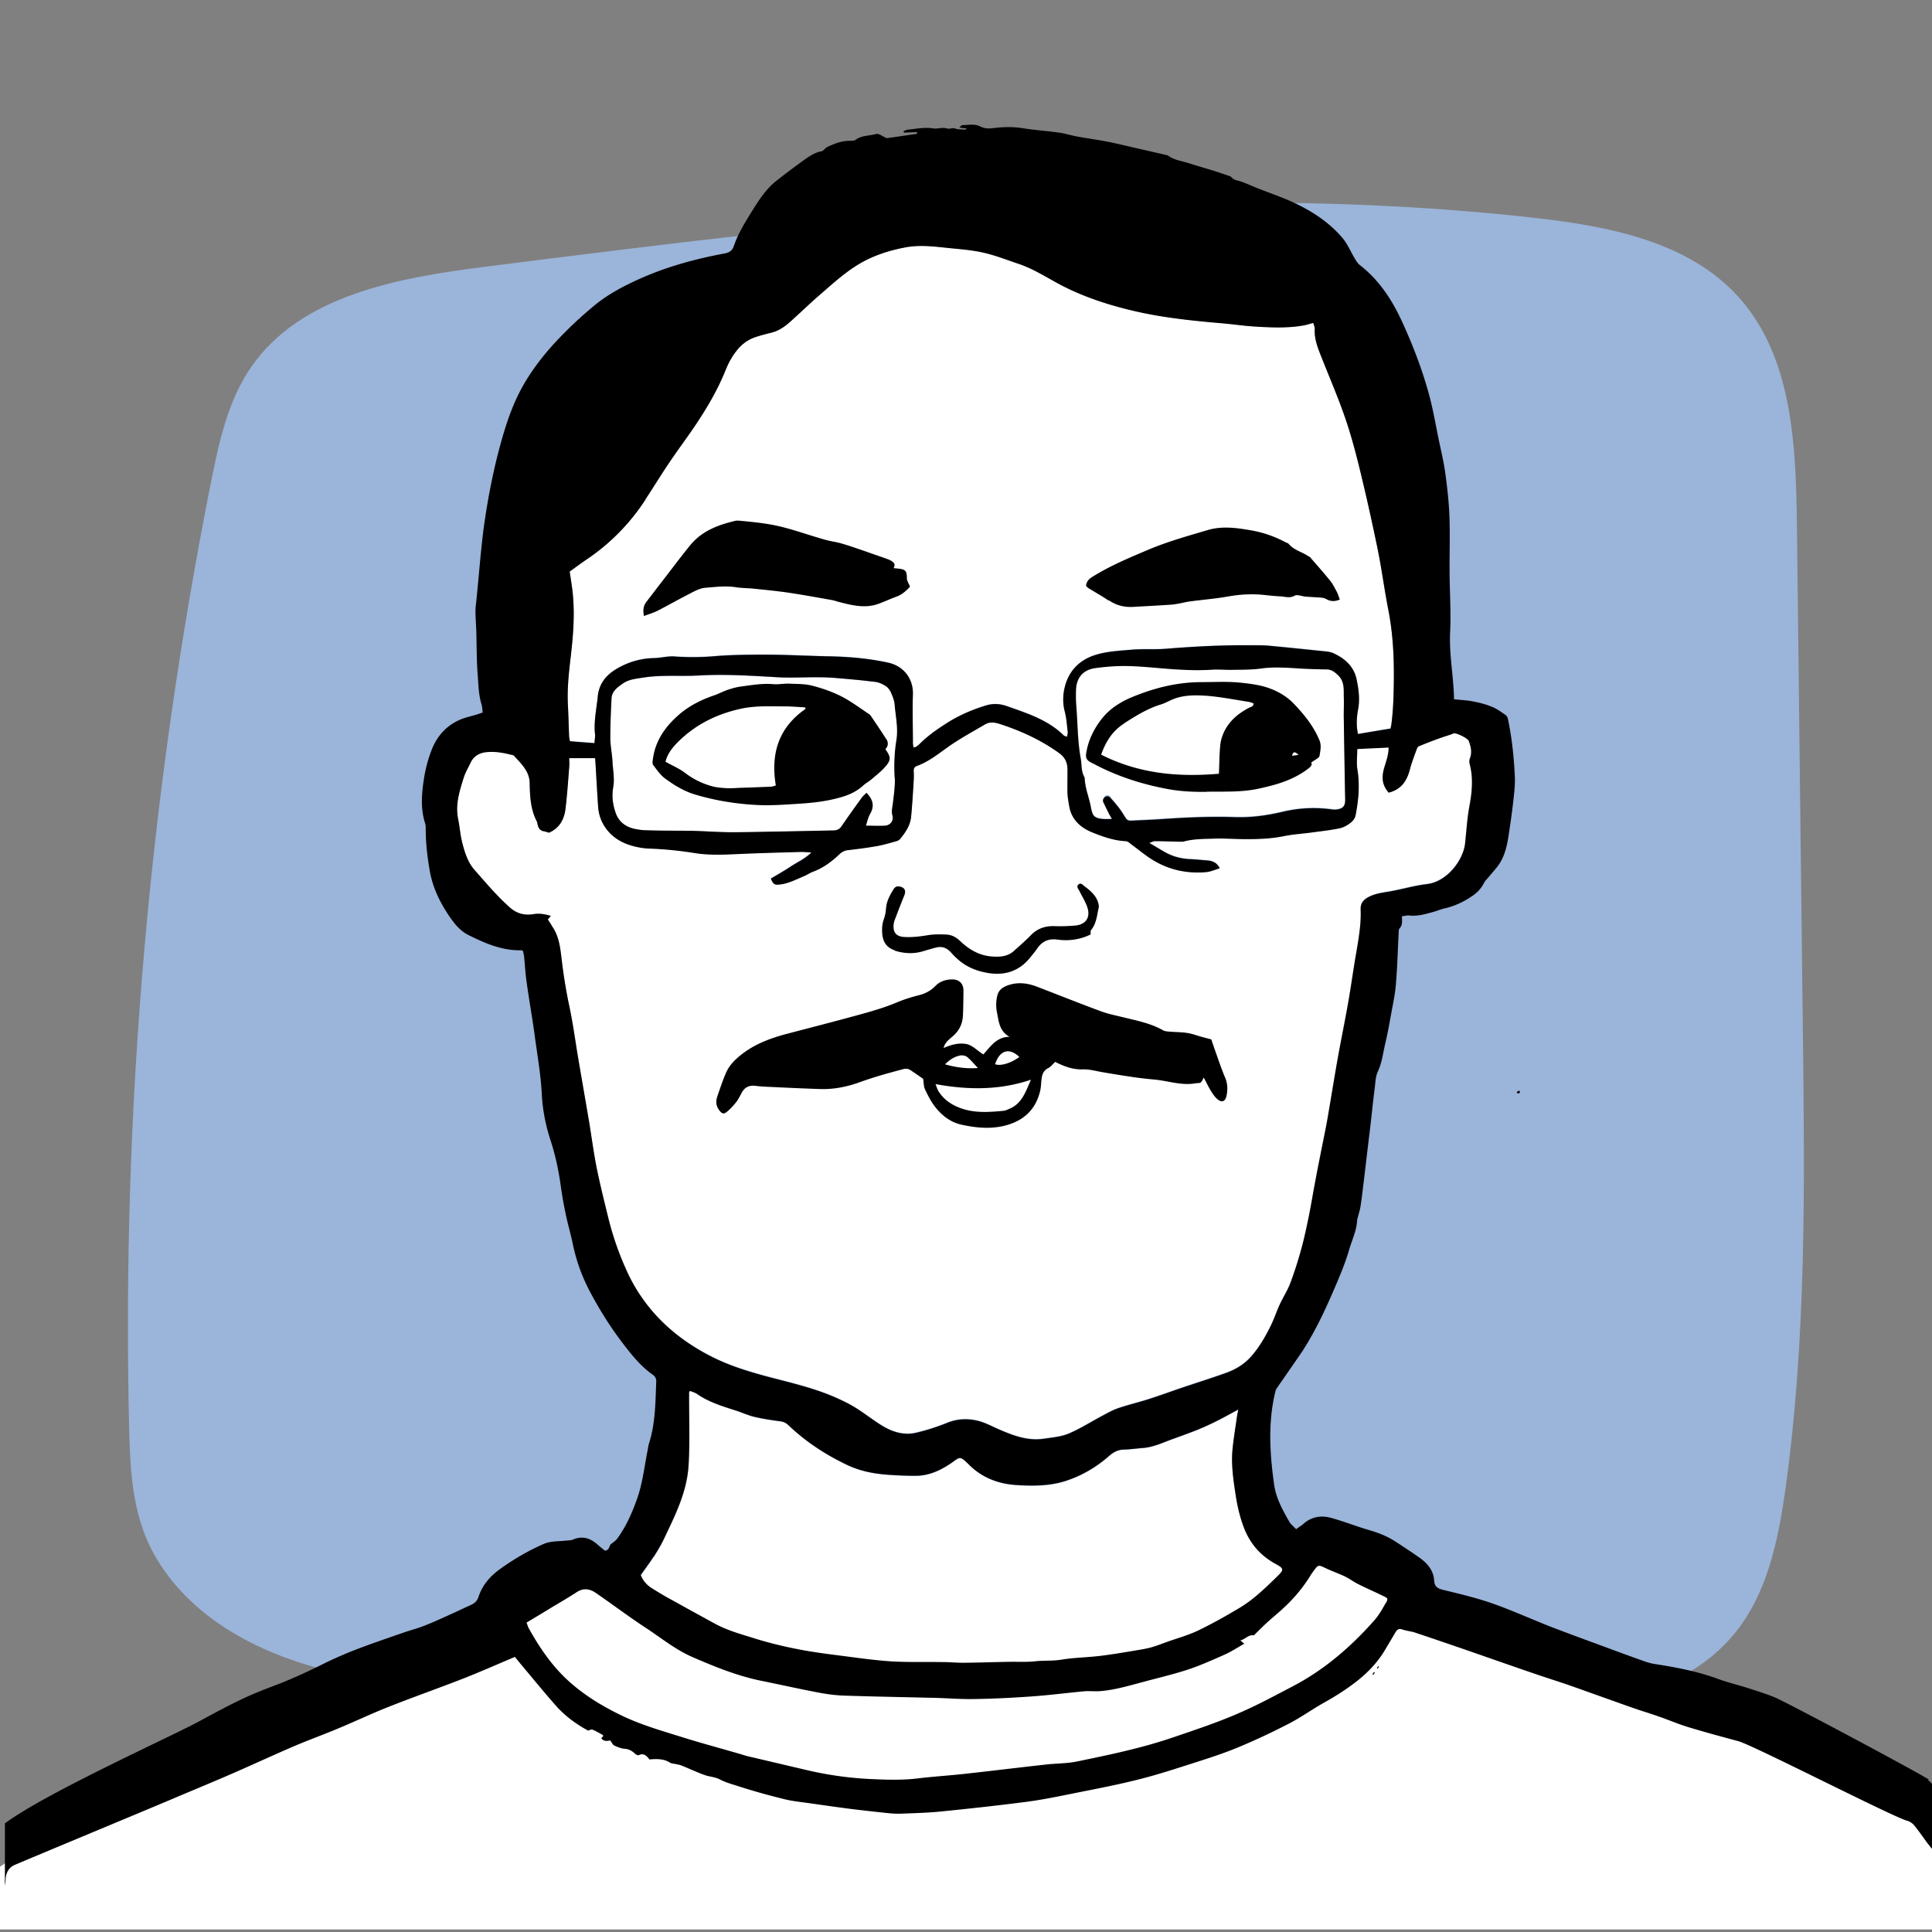 <svg xmlns="http://www.w3.org/2000/svg" viewBox="0 0 141.73 141.73"><rect x="0" y="0" width="141.73" height="141.73" fill="#808080" stroke="none"/><defs><style>.cls-1{fill:#fff}</style></defs><path id="Background" fill="#9bb4d9" d="M91.03 126.87c-26.3-.36-30.4.03-58.93-2.99-5.78-.61-11.78-1.64-16.47-5.07-2.16-1.58-3.99-3.68-4.98-6.17-1-2.52-1.12-5.3-1.18-8.01-.54-23.24 1.48-46.53 6.02-69.32.58-2.9 1.23-5.88 2.89-8.32 3.64-5.34 10.84-6.62 17.26-7.43 25.53-3.23 51.35-6.46 76.92-3.58 5.45.61 11.32 1.74 14.99 5.82 3.92 4.36 4.2 10.78 4.27 16.64.15 12.5.29 25.01.44 37.51.13 11.08.25 22.22-1.27 33.2-.54 3.87-1.36 7.9-3.9 10.87-3.16 3.7-8.28 5.02-13.1 5.61-4.63.57-13.76 1.25-20.76 1.19l-2.21.05z"/><g id="White"><path d="M81.49 58.51c.21.24.42.48.61.73.17.23.32.47.47.71.1.16.22.23.41.22.72-.04 1.44-.06 2.16-.11 1.82-.12 3.64-.21 5.47-.15 1.18.04 2.34-.11 3.48-.39 1.17-.28 2.34-.34 3.53-.19.1.01.2.04.3.03.56-.02.77-.22.77-.7-.03-1.95-.07-3.91-.1-5.87 0-.55.03-1.1 0-1.65-.02-.57.08-1.16-.42-1.64-.26-.25-.49-.43-.85-.43-.67 0-1.33-.02-2-.07-.95-.06-1.89-.12-2.85.01-.69.1-1.4.08-2.1.09-.49 0-.97-.04-1.45-.01-1.07.07-2.14.02-3.2-.06-1.02-.08-2.03-.19-3.05-.21-.78-.01-1.57.05-2.35.16-.89.13-1.36.73-1.38 1.64 0 .37-.01.74.02 1.1.11 1.3.09 2.61.33 3.9.08.44.03.9.25 1.32.06.11.03.26.06.39.03.2.06.39.11.58.11.44.24.86.33 1.3.12.64.25.78.91.84.18.02.36 0 .63 0-.11-.2-.18-.33-.25-.46-.13-.25-.26-.5-.37-.77-.07-.17-.03-.33.13-.44.16-.1.3-.03.4.09zM65.64 51.7c-.03-.31-.16-.62-.28-.91-.08-.17-.21-.36-.37-.45-.24-.15-.51-.28-.78-.31-.98-.12-1.96-.21-2.94-.29-.48-.04-.97-.05-1.45-.05-.92 0-1.84.06-2.76 0-1.92-.11-3.84-.24-5.77-.13-1.35.08-2.71-.06-4.06.15-.53.08-1.08.12-1.53.44-.38.27-.79.56-.83 1.08-.05.97-.1 1.94-.09 2.91 0 .58.13 1.16.16 1.74.03.63.17 1.26.05 1.9-.11.63-.03 1.26.19 1.88.21.59.64.94 1.21 1.11.36.1.76.14 1.14.15 1.09.03 2.17.01 3.26.04.95.02 1.91.1 2.86.1 1.34 0 2.68-.04 4.02-.06 1.16-.02 2.31-.05 3.46-.07.25 0 .44-.08.6-.29.49-.7.98-1.39 1.48-2.09.1-.14.23-.25.36-.38.5.5.6.98.26 1.56-.15.25-.2.55-.3.85.51 0 .96.02 1.4 0 .38-.02.65-.35.55-.73-.09-.35 0-.66.04-.99.06-.6.16-1.2.13-1.8-.05-.93-.02-1.84.13-2.75.14-.88-.06-1.73-.13-2.6z" class="cls-1"/><path d="M33.93 61.9c.18.69.4 1.38.9 1.94.83.93 1.63 1.9 2.57 2.73.52.46 1.1.61 1.75.49.42-.07.82 0 1.26.13-.09.11-.16.19-.22.26.16.25.29.46.42.67.4.66.5 1.42.58 2.16.14 1.2.32 2.38.58 3.56.27 1.24.43 2.51.64 3.76.26 1.53.53 3.07.79 4.6.19 1.14.33 2.28.56 3.42.25 1.25.56 2.48.86 3.71.33 1.37.8 2.69 1.39 3.97 1.3 2.8 3.43 4.79 6.15 6.18 1.63.83 3.4 1.3 5.17 1.75 1.47.38 2.94.78 4.32 1.43.44.21.87.43 1.27.69.61.39 1.17.83 1.78 1.21.76.47 1.6.73 2.49.52.78-.18 1.55-.43 2.29-.73.77-.31 1.54-.33 2.31-.13.46.12.9.35 1.34.55 1.09.48 2.2.93 3.43.75.61-.09 1.25-.14 1.81-.37.86-.36 1.65-.87 2.48-1.31.38-.2.76-.43 1.17-.56.76-.26 1.54-.44 2.31-.69.84-.27 1.67-.57 2.51-.86 1.01-.34 2.03-.66 3.04-1.02.77-.27 1.44-.68 1.98-1.32.59-.7 1.03-1.48 1.42-2.3.22-.47.39-.96.6-1.43.24-.53.56-1.02.77-1.56.31-.83.58-1.67.81-2.52.22-.8.39-1.62.56-2.44.18-.87.32-1.74.48-2.61.14-.77.3-1.54.45-2.31.15-.75.31-1.5.44-2.26.26-1.45.48-2.9.74-4.35.23-1.3.5-2.59.73-3.89.19-1.05.34-2.11.51-3.17.12-.72.26-1.45.35-2.18.07-.55.11-1.1.09-1.65-.02-.43.14-.69.49-.89.49-.29 1.03-.35 1.58-.45.94-.16 1.86-.44 2.8-.55 1.49-.18 2.66-1.77 2.79-2.98.1-.91.15-1.84.32-2.74.19-1.03.29-2.05.02-3.08a.733.733 0 01.02-.44c.17-.44.06-.85-.09-1.26-.08-.21-.91-.61-1.11-.56-.05 0-.09.05-.14.06-.34.12-.69.23-1.03.35-.47.17-.93.35-1.39.54-.06.03-.11.12-.14.19-.18.5-.38 1-.51 1.51-.22.85-.66 1.48-1.56 1.7-.46-.54-.54-1.06-.32-1.83.14-.47.32-.94.32-1.48-.78.04-1.52.07-2.3.11 0 .49-.07 1.01.01 1.51.19 1.14.08 2.26-.14 3.38-.04.19-.19.4-.36.52-.23.18-.51.34-.79.4-.65.14-1.32.21-1.98.3-.71.1-1.43.14-2.13.28-.92.19-1.85.22-2.78.22-.77 0-1.53-.06-2.3-.04-.76.02-1.54 0-2.28.22-.05.01-.1.01-.15.01-.65-.01-1.3-.03-1.95-.04-.1 0-.2.06-.41.13l1.12.66c.58.33 1.2.5 1.86.53.4.02.8.07 1.2.09.41.03.77.14.99.58-.34.1-.67.25-1 .28-1.37.12-2.67-.15-3.86-.86-.57-.34-1.08-.78-1.62-1.17-.13-.1-.28-.23-.42-.24-.85-.05-1.64-.33-2.42-.63-.87-.34-1.55-.93-1.72-1.93-.06-.33-.12-.66-.13-1-.02-.58 0-1.17 0-1.75 0-.48-.21-.85-.61-1.15-1.29-.93-2.71-1.59-4.21-2.09-.39-.13-.81-.26-1.22-.02-.82.49-1.66.94-2.45 1.47-.83.56-1.58 1.23-2.55 1.58-.18.06-.25.19-.24.39.01.28 0 .57-.01.85-.06.83-.1 1.66-.18 2.49-.06.64-.41 1.16-.81 1.63-.07.08-.19.14-.3.17-.48.13-.96.27-1.45.36-.69.12-1.39.2-2.09.29-.25.03-.44.13-.61.3-.56.54-1.17 1-1.91 1.27-.25.09-.47.25-.72.35-.57.24-1.12.53-1.75.6-.39.04-.47-.01-.65-.43.49-.3 1-.58 1.48-.9.47-.31 1-.54 1.5-1.02-.32-.01-.54-.04-.75-.04-1.44.04-2.88.07-4.32.14-1.17.05-2.34.13-3.51-.06-1.12-.18-2.25-.3-3.39-.33-.4-.01-.8-.09-1.18-.2-.72-.2-1.37-.57-1.84-1.16-.39-.49-.61-1.07-.66-1.71-.07-1.05-.13-2.1-.19-3.16 0-.14-.02-.29-.03-.4h-1.9c0 .25.01.45 0 .64-.08 1.02-.15 2.04-.27 3.05-.09.78-.43 1.44-1.22 1.78-.1-.03-.22-.08-.35-.1-.27-.04-.4-.21-.47-.46-.03-.1-.04-.2-.08-.29-.45-.88-.5-1.82-.51-2.78-.01-.87-.62-1.44-1.16-2.02-.02-.02-.06-.03-.09-.04-.63-.17-1.27-.3-1.94-.22-.51.06-.92.29-1.15.78-.17.36-.39.71-.5 1.09-.31.99-.63 1.98-.41 3.04.13.6.17 1.22.32 1.81z" class="cls-1"/><path d="M41.66 51.66c.04.79.06 1.57.09 2.36 0 .11.04.22.06.34.6.05 1.18.09 1.8.14.02-.24.06-.45.04-.66-.1-.93.11-1.83.2-2.75.09-.95.62-1.6 1.42-2.06.84-.49 1.74-.75 2.72-.77.48 0 .97-.15 1.45-.12 1 .06 1.99.06 2.99-.02 1.31-.11 2.64-.11 3.95-.11 1.47 0 2.94.1 4.41.12 1.48.03 2.93.15 4.38.47 1.09.24 1.83 1.14 1.8 2.31-.04 1.19 0 2.38 0 3.56 0 .11.02.22.04.34.08-.01.14 0 .17-.03.09-.05.17-.11.24-.18.61-.61 1.3-1.1 2.02-1.56.91-.58 1.89-1 2.91-1.31.52-.15 1.03-.11 1.53.06 1.48.52 2.99 1 4.16 2.15.05.05.14.05.24.09.02-.14.06-.24.05-.33-.06-.5-.09-1-.21-1.48-.17-.67-.15-1.33.03-1.98.33-1.15 1.14-1.88 2.21-2.21.87-.27 1.81-.31 2.72-.39.8-.07 1.61 0 2.41-.06 2.09-.17 4.17-.28 6.26-.26.44 0 .87-.01 1.3.03 1.27.11 2.53.24 3.8.38.33.04.69.04.98.18.83.39 1.5.99 1.69 1.92.15.72.25 1.45.11 2.19-.11.59-.15 1.19-.01 1.81.81-.13 1.59-.27 2.39-.4.02-.12.05-.22.06-.31.14-1.08.17-2.16.18-3.24.02-1.73-.07-3.44-.4-5.14-.29-1.48-.49-2.97-.78-4.44-.38-1.85-.78-3.7-1.23-5.53-.34-1.38-.7-2.76-1.15-4.1-.52-1.52-1.16-2.99-1.75-4.49-.26-.67-.53-1.34-.49-2.08 0-.12-.06-.25-.11-.43-.28.07-.53.16-.79.2-1.15.19-2.3.14-3.45.07-.85-.05-1.7-.18-2.55-.25-2.2-.19-4.4-.42-6.55-.94-1.96-.48-3.86-1.11-5.62-2.1-.86-.48-1.7-1-2.65-1.31-.84-.28-1.67-.61-2.53-.81-.81-.19-1.65-.26-2.48-.34-1.1-.11-2.19-.27-3.3-.06-1.33.25-2.6.68-3.72 1.42-.86.57-1.64 1.27-2.42 1.94-.8.69-1.55 1.43-2.34 2.12-.39.34-.81.64-1.33.77-.36.09-.71.18-1.06.29-.57.17-1.05.48-1.44.95-.38.46-.66.97-.88 1.51-.61 1.5-1.42 2.87-2.32 4.2-.58.86-1.2 1.68-1.78 2.54-.61.9-1.17 1.83-1.77 2.73a15.427 15.427 0 01-4.29 4.38c-.43.29-.84.6-1.28.91.05.34.11.67.15 1 .26 1.72.13 3.44-.06 5.15-.14 1.2-.28 2.39-.22 3.6zm72.6 69.76c-3.17-.62-6.51-1.07-9.17-2.9-1.36-.94-2.48-2.21-3.88-3.08-.95-.6-2.03-.96-3.14-1.13l-2.4-2.55-3.03 2.31c-.63-.55-1.1-1.23-1.41-2.07-.29-.79-.47-1.59-.59-2.42-.17-1.1-.32-2.19-.21-3.29.08-.78.21-1.55.32-2.33.02-.14.05-.27.1-.54-.61.33-1.1.61-1.6.85-.46.23-.94.44-1.41.64-.57.23-1.16.44-1.74.65-.74.26-1.45.62-2.25.68-.48.03-.96.1-1.45.12-.43.01-.76.22-1.06.49-.94.82-2 1.44-3.2 1.82-1.15.36-2.34.37-3.53.29-1.33-.08-2.51-.51-3.48-1.46-.77-.76-.66-.6-1.45-.08-.77.51-1.59.86-2.52.86-.59 0-1.17-.03-1.76-.06-1.11-.07-2.2-.25-3.21-.72-1.59-.75-3.06-1.71-4.34-2.93a1 1 0 00-.56-.28c-.64-.09-1.29-.18-1.92-.33-.48-.11-.94-.33-1.42-.48-.97-.31-1.95-.61-2.8-1.2-.16-.11-.35-.16-.53-.23-.03.06-.06.09-.06.11-.02 1.78.07 3.57-.04 5.36-.06 1-.32 1.94-.67 2.86-.34.89-.76 1.74-1.17 2.6-.21.43-.46.85-.72 1.25-.29.45-.61.87-.93 1.33.02.04.04.07.06.1-1.44-.38-2.9-.57-4.4-.37-3.75.51-6.67 3.36-9.85 5.41-3.84 2.48-8.25 3.88-12.49 5.57-6.27 2.51-12.23 5.72-18.01 9.2-.84.51-1.68 1.03-2.5 1.57v4.5h141.92v-8.02c-8.13-5.98-17.58-10.15-27.49-12.09z" class="cls-1"/></g><g id="Black"><path d="M141.52 130.56c-.74-.5-10.5-5.71-11.32-6.04-.65-.27-1.32-.47-1.99-.69-.72-.23-1.45-.4-2.16-.66-1.47-.54-2.99-.84-4.53-1.08a4.2 4.2 0 01-.78-.18c-1.07-.38-2.14-.77-3.21-1.17-1.26-.46-2.51-.92-3.76-1.4-1.43-.56-2.83-1.2-4.28-1.71-1.2-.42-2.44-.71-3.67-1.01-.39-.1-.58-.26-.61-.65-.04-.77-.5-1.29-1.09-1.71-.57-.4-1.16-.79-1.75-1.17-.59-.39-1.24-.64-1.92-.84-.93-.27-1.83-.63-2.77-.89-.72-.21-1.43-.11-2.03.4-.17.15-.37.27-.57.42-.19-.21-.39-.36-.5-.55-.49-.86-.97-1.72-1.11-2.72-.05-.36-.1-.73-.14-1.1-.21-1.91-.23-3.81.22-5.69.02-.08.04-.17.08-.23l1.62-2.34c.13-.19.27-.39.39-.58.99-1.56 1.74-3.23 2.46-4.93.33-.78.65-1.58.88-2.39.21-.71.55-1.39.58-2.16 0-.05.03-.1.04-.15.07-.29.17-.57.21-.87.08-.48.13-.96.19-1.44.17-1.39.33-2.79.5-4.18.12-1.01.22-2.03.35-3.04.05-.4.06-.83.22-1.18.31-.67.39-1.38.55-2.07.17-.71.3-1.44.43-2.16.13-.72.29-1.44.35-2.17.11-1.29.14-2.58.21-3.88 0-.08.01-.19.06-.24.23-.25.19-.55.17-.89.19-.02.38-.08.55-.06.6.07 1.16-.1 1.72-.25.29-.08.57-.2.86-.27.76-.17 1.45-.5 2.09-.95.33-.23.6-.52.79-.89.11-.22.31-.39.46-.58.21-.26.44-.5.63-.77.53-.77.66-1.66.79-2.56.11-.72.21-1.45.29-2.18.06-.55.13-1.1.11-1.65-.06-1.45-.21-2.89-.51-4.32a.503.503 0 00-.17-.29c-.33-.22-.66-.47-1.03-.61-.43-.18-.89-.29-1.34-.38-.45-.09-.92-.11-1.41-.16-.01-.26-.02-.54-.04-.82-.09-1.38-.32-2.73-.25-4.13.07-1.43-.03-2.87-.04-4.31-.01-1.39.04-2.77-.01-4.16-.04-1.05-.16-2.1-.3-3.14-.12-.88-.33-1.74-.51-2.61-.21-1.03-.39-2.07-.66-3.09-.5-1.86-1.19-3.66-1.99-5.41-.74-1.62-1.69-3.08-3.12-4.19-.15-.12-.26-.3-.36-.47-.31-.51-.54-1.09-.93-1.54-1.03-1.2-2.35-2.03-3.78-2.67-.81-.36-1.65-.64-2.47-.97-.4-.16-.79-.34-1.19-.48-.23-.08-.49-.08-.67-.3-.06-.07-.17-.1-.26-.13-.38-.13-.76-.26-1.14-.38-.56-.17-1.12-.33-1.68-.51-.54-.18-1.12-.23-1.59-.58-.01 0-.03-.01-.05-.02-.72-.17-1.44-.33-2.17-.5-.72-.16-1.43-.34-2.14-.48-.75-.15-1.51-.25-2.27-.39-.46-.08-.91-.23-1.37-.29-.89-.13-1.79-.18-2.68-.33-.72-.11-1.43-.09-2.15 0-.31.04-.62.04-.93-.12-.42-.22-.89-.1-1.33-.1-.05 0-.11.09-.22.18.23.03.39.05.54.06-.05.07-.09.1-.14.09-.23-.02-.48 0-.69-.08-.22-.08-.4.06-.63-.01-.3-.1-.67.05-.99 0-.62-.1-1.23.03-1.84.09-.11 0-.22.07-.33.11 0 .04.01.08.02.11.32-.01.64-.03.96-.04v.13c-.72.1-1.44.21-2.17.31a.32.32 0 01-.14-.03c-.53-.29-.54-.31-.77-.25-.48.12-1 .09-1.43.41-.11.08-.29.07-.44.07-.59 0-1.11.21-1.63.45-.16.08-.27.29-.43.32-.53.1-.95.4-1.36.7-.68.49-1.35.99-2 1.51-.74.6-1.24 1.39-1.74 2.19-.5.81-1.01 1.62-1.32 2.53-.12.36-.33.49-.67.56-2.09.39-4.14.94-6.1 1.8-1.26.56-2.48 1.19-3.54 2.08-.73.61-1.44 1.25-2.11 1.93-1.09 1.09-2.08 2.27-2.88 3.6-.9 1.49-1.43 3.12-1.88 4.79-.48 1.78-.83 3.58-1.1 5.4-.1.65-.17 1.29-.24 1.94-.13 1.29-.24 2.59-.37 3.89-.03.27-.07.53-.07.8 0 .48.04.96.06 1.44.03 1.07.02 2.14.1 3.2.06.74.06 1.5.29 2.23.05.17.05.36.08.58-.17.06-.33.11-.48.16-.43.13-.88.22-1.28.41-.97.45-1.62 1.21-2 2.21-.26.68-.44 1.37-.55 2.08-.17 1.1-.26 2.2.09 3.28.04.12.04.27.04.4 0 1.04.12 2.06.3 3.09.21 1.19.71 2.23 1.36 3.21.39.59.84 1.17 1.47 1.48 1.22.61 2.48 1.16 3.9 1.12.03 0 .06.03.11.06.02.12.06.27.08.42.06.61.09 1.23.18 1.84.19 1.38.44 2.74.62 4.12.19 1.39.43 2.77.5 4.18.06 1.12.28 2.22.63 3.3.37 1.13.61 2.28.77 3.46.1.71.23 1.42.38 2.12.15.69.35 1.36.49 2.05.25 1.21.66 2.35 1.23 3.44.68 1.29 1.44 2.52 2.32 3.69.69.91 1.39 1.81 2.33 2.47.18.13.25.29.24.51-.06 1.52-.06 3.05-.53 4.52-.05.14-.06.29-.09.44-.25 1.25-.38 2.52-.82 3.72-.36 1-.79 1.96-1.42 2.82-.12.17-.33.29-.49.43-.11.14-.08.4-.4.46a9.13 9.13 0 01-.53-.43c-.53-.48-1.11-.69-1.82-.39-.19.08-.43.06-.64.09-.51.05-1.03.02-1.53.24-1.14.5-2.2 1.12-3.21 1.85-.73.53-1.28 1.18-1.56 2.03-.11.33-.31.48-.6.61-.5.22-1 .47-1.5.69-.62.28-1.25.57-1.89.82-.54.21-1.11.35-1.66.55-1.13.39-2.27.78-3.39 1.21-.84.33-1.67.69-2.48 1.1-1.05.52-2.11 1.01-3.2 1.43-.87.33-1.75.67-2.6 1.07-1.06.5-2.09 1.06-3.12 1.62-2.05 1.12-11.25 5.25-14.3 7.51v4.57c.02-.11.04-.23.05-.35 0-.51.17-.96.69-1.18.92-.4 10.69-4.46 11.61-4.86 1.46-.62 2.93-1.22 4.39-1.86 1.52-.66 3.02-1.36 4.54-2.01 1.06-.45 2.15-.84 3.21-1.29 1.23-.51 2.44-1.09 3.69-1.58 1.82-.72 3.67-1.37 5.49-2.08 1.24-.49 2.46-1.03 3.74-1.57.08.1.2.24.31.38.9 1.07 1.79 2.17 2.72 3.22.67.75 1.48 1.34 2.35 1.81.11-.05.24-.11.33-.07.24.1.47.24.71.37.03.01.05.05.07.08l-.15.18c.2.27.48.18.66.16.12.16.18.32.29.37.24.11.5.22.76.24.3.02.53.14.74.34.07.07.23.16.29.13.39-.18.59.05.79.31.52-.04 1.04-.06 1.5.23.12.08.29.08.43.11s.29.05.43.11c.55.22 1.1.48 1.65.68.37.14.8.15 1.14.33.44.23.92.36 1.39.51 1.11.36 2.24.67 3.38.95.61.15 1.25.21 1.88.3.91.13 1.82.26 2.73.38.93.12 1.86.22 2.79.32.36.04.73.07 1.1.06.99-.04 1.98-.06 2.96-.16 2.1-.21 4.19-.44 6.28-.71 1.21-.16 2.41-.41 3.6-.65 1.56-.31 3.12-.61 4.66-1 1.39-.35 2.76-.8 4.13-1.24 1.07-.34 2.14-.69 3.17-1.12 1.25-.52 2.48-1.1 3.68-1.72.89-.46 1.71-1.05 2.58-1.54.85-.47 1.66-.99 2.43-1.59.85-.67 1.57-1.44 2.11-2.38.24-.4.48-.81.72-1.21.12-.2.25-.28.5-.19.32.11.66.13.97.24 1.11.37 2.22.75 3.33 1.13 1.82.63 3.63 1.27 5.45 1.89.84.29 1.69.55 2.52.84 1.53.54 3.05 1.09 4.58 1.63.65.23 1.31.42 1.95.65.73.25 1.44.56 2.17.78 1.22.37 2.44.7 3.67 1.03 1.14.32 11.22 5.5 12.36 5.83.2.05.4.18.53.33.35.43.66.88.99 1.33.11.14.22.27.37.46.03-.15.05-.21.05-.27 0-1.39 0-2.78.01-4.17 0-.33-.18-.5-.43-.67zM47.36 36.62c.6-.91 1.16-1.83 1.77-2.73.58-.86 1.2-1.69 1.78-2.54.9-1.33 1.72-2.7 2.32-4.2.22-.55.5-1.05.88-1.51.39-.47.87-.78 1.44-.95.35-.11.71-.2 1.06-.29.52-.13.95-.43 1.33-.77.79-.7 1.54-1.44 2.34-2.12.78-.68 1.56-1.38 2.42-1.94 1.12-.74 2.39-1.17 3.72-1.42 1.11-.21 2.2-.05 3.3.06.83.08 1.67.15 2.48.34.86.2 1.69.53 2.53.81.94.32 1.79.83 2.65 1.31 1.77.99 3.66 1.63 5.62 2.1 2.15.52 4.35.75 6.55.94.85.07 1.7.2 2.55.25 1.15.07 2.31.12 3.45-.07.26-.04.5-.12.79-.2.05.18.11.31.11.43-.05.74.22 1.41.49 2.08.59 1.5 1.23 2.97 1.75 4.49.46 1.34.82 2.72 1.15 4.1.44 1.83.85 3.68 1.23 5.53.3 1.47.49 2.97.78 4.44.33 1.7.42 3.41.4 5.14-.01 1.09-.04 2.16-.18 3.24-.01.1-.04.19-.06.31-.8.13-1.58.26-2.39.4-.14-.62-.1-1.22.01-1.81.14-.74.04-1.48-.11-2.19-.19-.94-.85-1.54-1.69-1.92-.29-.14-.65-.14-.98-.18-1.27-.13-2.53-.26-3.8-.38-.43-.04-.87-.02-1.3-.03-2.09-.02-4.18.09-6.26.26-.8.06-1.61 0-2.41.06-.91.08-1.86.12-2.72.39-1.07.33-1.88 1.06-2.21 2.21-.19.66-.21 1.31-.03 1.98.12.48.15.98.21 1.48 0 .09-.03.19-.05.33-.1-.04-.19-.04-.24-.09-1.16-1.15-2.67-1.62-4.16-2.15-.5-.18-1.01-.22-1.53-.06-1.03.31-2 .73-2.91 1.31-.72.46-1.42.95-2.02 1.56-.07.07-.16.13-.24.18-.04.02-.09.02-.17.03-.02-.12-.04-.23-.04-.34 0-1.19-.04-2.38 0-3.56.03-1.17-.71-2.07-1.8-2.31-1.45-.32-2.9-.44-4.38-.47-1.47-.03-2.94-.11-4.41-.12-1.32 0-2.64 0-3.95.11-1 .09-1.99.09-2.99.02-.48-.03-.96.11-1.45.12-.98.02-1.88.28-2.72.77-.8.46-1.33 1.1-1.42 2.06-.09.91-.3 1.82-.2 2.75.02.21-.03.43-.04.66-.62-.05-1.2-.09-1.8-.14-.02-.12-.05-.23-.06-.34-.03-.78-.05-1.57-.09-2.36-.06-1.21.08-2.41.22-3.6.2-1.72.32-3.43.06-5.15l-.15-1c.44-.31.85-.62 1.28-.91a15.3 15.3 0 004.29-4.38zm33.59 22.24c.11.26.24.51.37.77.06.13.14.26.25.46-.27 0-.45.01-.63 0-.66-.06-.79-.2-.91-.84-.08-.44-.22-.87-.33-1.3-.05-.19-.08-.39-.11-.58-.02-.13 0-.28-.06-.39-.23-.42-.17-.88-.25-1.32-.24-1.29-.22-2.6-.33-3.9-.03-.37-.03-.73-.02-1.1.02-.9.48-1.5 1.38-1.64.78-.11 1.57-.17 2.35-.16 1.02.02 2.03.13 3.05.21 1.07.08 2.13.13 3.2.06.48-.03.97.02 1.45.01.7-.01 1.41 0 2.1-.09.95-.14 1.9-.07 2.85-.01.67.04 1.33.06 2 .07.36 0 .59.18.85.43.5.48.4 1.07.42 1.64.02.55-.02 1.1 0 1.65.03 1.96.06 3.91.1 5.87 0 .48-.21.67-.77.7-.1 0-.2-.02-.3-.03a9.77 9.77 0 00-3.53.19c-1.14.27-2.31.43-3.48.39-1.83-.06-3.65.02-5.47.15-.72.05-1.44.07-2.16.11-.19.01-.32-.06-.41-.22-.15-.24-.3-.49-.47-.71-.19-.25-.4-.49-.61-.73-.11-.12-.24-.19-.4-.09-.17.11-.2.28-.13.44zm-15.31-1.81c.03.6-.06 1.2-.13 1.8-.03.33-.14.64-.04.99.1.38-.17.71-.55.73-.45.03-.9 0-1.4 0 .1-.3.16-.6.3-.85.34-.58.23-1.06-.26-1.56-.12.13-.26.24-.36.38-.5.69-1 1.39-1.48 2.09-.15.22-.35.29-.6.29-1.16.02-2.31.05-3.46.07-1.34.02-2.68.06-4.02.06-.95 0-1.91-.08-2.86-.1-1.09-.02-2.17 0-3.26-.04-.38 0-.77-.05-1.14-.15-.57-.17-1-.52-1.21-1.11-.22-.61-.3-1.24-.19-1.88.12-.64-.02-1.27-.05-1.9-.03-.58-.16-1.16-.16-1.74 0-.97.04-1.94.09-2.91.03-.52.44-.81.83-1.08.45-.32 1-.35 1.53-.44 1.35-.21 2.71-.07 4.06-.15 1.93-.11 3.84.02 5.77.13.92.05 1.84 0 2.76 0 .48 0 .97.01 1.45.05.98.08 1.97.17 2.94.29.27.03.55.16.78.31.16.1.29.28.37.45.13.29.26.6.28.91.07.86.27 1.72.13 2.6-.15.91-.18 1.83-.13 2.75zM46.01 93.3c-.59-1.27-1.05-2.6-1.39-3.97-.3-1.23-.61-2.47-.86-3.71-.22-1.13-.37-2.28-.56-3.42-.26-1.54-.53-3.07-.79-4.6-.21-1.26-.38-2.52-.64-3.76-.25-1.18-.44-2.36-.58-3.56-.09-.74-.18-1.5-.58-2.16-.13-.21-.26-.42-.42-.67.06-.07.13-.16.22-.26-.44-.13-.83-.2-1.26-.13-.66.11-1.23-.03-1.75-.49-.94-.83-1.74-1.79-2.57-2.73-.5-.56-.72-1.25-.9-1.94-.16-.59-.2-1.21-.32-1.81-.22-1.06.1-2.05.41-3.04.12-.38.33-.73.5-1.09.23-.49.64-.72 1.15-.78.66-.07 1.3.05 1.94.22.03 0 .07.01.09.04.54.59 1.15 1.15 1.16 2.02.02.96.06 1.91.51 2.78.05.09.06.19.08.29.06.25.2.42.47.46.12.02.25.07.35.1.79-.34 1.13-1 1.22-1.78.12-1.01.19-2.03.27-3.05.02-.19 0-.39 0-.64h1.9c0 .11.02.26.03.4.06 1.05.12 2.1.19 3.16.04.64.27 1.22.66 1.71.47.59 1.11.96 1.84 1.16.38.11.79.18 1.18.2 1.14.04 2.27.15 3.39.33 1.16.19 2.34.11 3.51.06 1.44-.06 2.88-.1 4.32-.14.21 0 .43.02.75.04-.49.48-1.03.71-1.5 1.02-.48.32-.99.61-1.48.9.18.42.26.47.65.43.63-.07 1.18-.36 1.75-.6.25-.1.47-.26.72-.35.74-.28 1.35-.74 1.91-1.27.18-.17.37-.27.61-.3.7-.08 1.4-.17 2.09-.29.49-.08.97-.23 1.45-.36.11-.03.23-.08.3-.17.4-.48.75-1 .81-1.63.08-.83.13-1.66.18-2.49.02-.28.03-.57.01-.85-.01-.2.06-.33.24-.39.96-.35 1.72-1.02 2.55-1.58.79-.53 1.63-.99 2.45-1.47.41-.24.83-.11 1.22.02 1.5.5 2.92 1.16 4.21 2.09.41.29.6.67.61 1.15.01.58-.01 1.17 0 1.75.01.33.07.66.13 1 .17 1 .85 1.58 1.72 1.93.77.31 1.57.59 2.42.63.15 0 .29.14.42.24.54.39 1.05.83 1.62 1.17 1.18.71 2.49.98 3.86.86.34-.03.66-.18 1-.28-.22-.45-.58-.56-.99-.58-.4-.03-.8-.08-1.2-.09-.67-.03-1.29-.2-1.86-.53-.35-.2-.68-.4-1.12-.66.21-.07.31-.13.41-.13.65 0 1.3.03 1.95.04.05 0 .1 0 .15-.01.75-.21 1.52-.19 2.28-.22.76-.02 1.53.04 2.3.04.93 0 1.86-.03 2.78-.22.7-.14 1.42-.18 2.13-.28.66-.09 1.33-.16 1.98-.3.28-.06.56-.22.79-.4.16-.12.32-.33.36-.52.22-1.12.33-2.24.14-3.38-.08-.5-.01-1.02-.01-1.51.78-.04 1.52-.07 2.3-.11 0 .54-.18 1.01-.32 1.48-.22.76-.14 1.29.32 1.83.9-.22 1.34-.84 1.56-1.7.13-.51.33-1.01.51-1.51.03-.07.08-.17.14-.19.46-.19.92-.37 1.39-.54.34-.13.69-.23 1.03-.35.05-.01.09-.05.14-.06.21-.05 1.04.36 1.11.56.15.41.26.82.09 1.26-.05.13-.06.3-.02.44.27 1.03.17 2.05-.02 3.08-.17.9-.22 1.83-.32 2.74-.13 1.2-1.3 2.8-2.79 2.98-.94.11-1.86.39-2.8.55-.55.09-1.09.16-1.58.45-.35.21-.51.46-.49.89.02.55-.02 1.11-.09 1.65-.09.73-.23 1.45-.35 2.18-.17 1.06-.32 2.12-.51 3.17-.23 1.3-.5 2.59-.73 3.89-.26 1.45-.49 2.9-.74 4.35-.13.76-.29 1.51-.44 2.26-.15.77-.31 1.54-.45 2.31-.17.87-.31 1.74-.48 2.61-.17.82-.34 1.64-.56 2.44-.23.85-.5 1.69-.81 2.52-.2.54-.52 1.03-.77 1.56-.22.47-.38.96-.6 1.43-.39.82-.83 1.6-1.42 2.3-.53.64-1.21 1.05-1.98 1.32-1.01.36-2.02.68-3.04 1.02-.84.28-1.67.59-2.51.86-.76.25-1.55.43-2.31.69-.41.14-.79.36-1.17.56-.83.44-1.62.95-2.48 1.31-.56.23-1.2.28-1.81.37-1.23.18-2.33-.27-3.43-.75-.44-.2-.88-.43-1.34-.55-.77-.2-1.54-.18-2.31.13-.74.3-1.51.55-2.29.73-.89.21-1.73-.06-2.49-.52-.61-.37-1.18-.82-1.78-1.21-.4-.26-.83-.49-1.27-.69-1.38-.66-2.85-1.05-4.32-1.43-1.77-.45-3.54-.92-5.17-1.75-2.72-1.39-4.84-3.38-6.15-6.18zm1.94 20.91c.26-.41.51-.82.72-1.25.41-.86.83-1.72 1.17-2.6.35-.92.61-1.86.67-2.86.11-1.79.03-3.57.04-5.36 0-.03.03-.05.06-.11.17.07.37.12.53.23.85.59 1.83.89 2.8 1.2.48.15.94.37 1.42.48.63.15 1.28.24 1.92.33.23.03.39.12.56.28 1.28 1.22 2.75 2.18 4.34 2.93 1.01.48 2.11.66 3.21.72.58.04 1.17.06 1.76.06.93 0 1.75-.35 2.52-.86.78-.52.68-.68 1.45.08.97.95 2.16 1.38 3.48 1.46 1.19.07 2.38.07 3.53-.29 1.19-.38 2.26-1 3.2-1.82.31-.27.63-.47 1.06-.49.48-.01.96-.08 1.45-.12.8-.06 1.51-.42 2.25-.68.58-.21 1.16-.42 1.74-.65.48-.19.95-.41 1.41-.64.5-.25.99-.53 1.6-.85-.05.26-.08.4-.1.54-.11.78-.24 1.55-.32 2.33-.11 1.11.04 2.19.21 3.29.12.83.3 1.63.59 2.42.45 1.22 1.22 2.13 2.36 2.75.62.34.62.42.11.92-.86.84-1.73 1.69-2.77 2.31-.99.59-2 1.16-3.04 1.66-.69.33-1.44.54-2.16.79-.42.15-.84.32-1.27.44-.4.11-.81.17-1.22.24-.85.14-1.71.29-2.57.39-.93.11-1.87.12-2.78.27-.65.11-1.29.05-1.93.12-.63.07-1.27.03-1.91.04-1.14.02-2.27.06-3.41.07-.47 0-.94-.05-1.4-.05-1.27-.02-2.55.02-3.81-.05-1.25-.08-2.49-.26-3.74-.42-.86-.11-1.72-.22-2.58-.37-1.23-.22-2.46-.5-3.66-.87-1-.32-2.02-.58-2.96-1.09-1.2-.65-2.4-1.32-3.6-1.98-.35-.2-.69-.41-1.03-.62-.4-.24-.68-.58-.85-.99.32-.45.64-.88.93-1.33zm53.68 3.43c-.24.43-.5.88-.83 1.25-1.73 1.95-3.69 3.64-6.03 4.85-1.17.61-2.33 1.24-3.54 1.78-1.72.78-3.52 1.37-5.31 1.98-2.26.76-4.58 1.24-6.91 1.72-.73.15-1.5.14-2.24.22-1.98.22-3.95.46-5.93.68-1.16.13-2.33.2-3.49.34-1.07.13-2.14.11-3.21.06-1.69-.06-3.36-.29-5.01-.68l-4.34-1.02c-.19-.05-.38-.12-.57-.17-1.41-.41-2.83-.79-4.23-1.23-1.51-.47-3.04-.91-4.47-1.61-1.39-.68-2.69-1.47-3.84-2.52-.89-.81-1.6-1.74-2.24-2.74-.23-.37-.45-.74-.66-1.12-.06-.11-.09-.24-.15-.4.58-.35 1.14-.68 1.69-1.02.66-.4 1.33-.78 1.97-1.2.52-.35 1-.25 1.44.06 1.22.84 2.41 1.74 3.65 2.55 1.13.74 2.18 1.61 3.44 2.15 1.61.7 3.24 1.36 4.97 1.72 1.43.29 2.85.61 4.28.88.62.12 1.26.2 1.89.22 2.16.07 4.32.11 6.48.16 1 .02 2.01.11 3.01.09 1.4-.02 2.81-.09 4.21-.19 1.3-.09 2.6-.26 3.89-.38.38-.03.77.02 1.15-.01 1.14-.09 2.23-.43 3.33-.72 1.05-.28 2.11-.53 3.14-.87.9-.3 1.77-.69 2.65-1.08.5-.22.95-.52 1.46-.81-.1-.08-.17-.14-.29-.24.38-.09.61-.45.99-.37.34-.33.65-.65.98-.95.43-.39.89-.76 1.31-1.16.73-.69 1.37-1.47 1.89-2.32.06-.1.13-.19.2-.29.35-.48.36-.46.89-.21.46.22.95.39 1.42.61.33.16.62.39.95.55.61.31 1.24.58 1.85.88.36.17.38.2.17.56z"/><path d="M100.67 122.82s.04.03.07.05c.04-.05.08-.11.12-.16-.02-.02-.04-.03-.06-.05-.04.05-.08.11-.12.16zm10.68-42.6c.05 0 .1-.04.17-.08-.04-.06-.06-.1-.09-.14-.06.04-.11.08-.17.12.03.03.06.09.09.09zM101 122.36s.04.03.06.05c.04-.05.08-.1.11-.14-.02-.01-.03-.03-.05-.04-.04.05-.08.09-.12.14zM53.35 81.54c.25-.21.48-.46.68-.72.16-.21.27-.46.4-.69.23-.4.57-.53 1.02-.47.31.04.63.06.94.07 1.25.06 2.5.12 3.74.16 1.01.04 2-.16 2.94-.5 1.04-.38 2.1-.67 3.16-.95.21-.06.39-.05.57.07.33.22.66.45.92.63.05.31.04.56.13.76.22.45.44.91.75 1.3.48.61 1.1 1.11 1.87 1.29 1.06.24 2.14.36 3.23.09 1.39-.35 2.28-1.17 2.61-2.57.05-.22.06-.46.08-.69.04-.39.09-.75.5-.96.2-.1.34-.3.52-.46.64.33 1.3.57 2.01.55.48-.02.92.11 1.38.19.74.13 1.48.25 2.23.36.53.08 1.06.14 1.59.19 1.03.08 2.03.47 3.08.28.13-.02.29 0 .38-.06.1-.07.14-.22.23-.36.18.35.33.66.51.96.13.21.27.43.45.59.34.32.62.23.71-.23.09-.45.08-.88-.11-1.33-.26-.6-.46-1.22-.68-1.83-.12-.34-.24-.69-.33-.96-.31-.08-.53-.14-.75-.2-.33-.09-.66-.22-1-.27-.43-.07-.87-.06-1.3-.1-.16-.01-.35-.02-.49-.1-.92-.52-1.94-.71-2.95-.96-.54-.13-1.08-.24-1.6-.43-1.57-.58-3.12-1.2-4.68-1.8-.72-.28-1.45-.37-2.2-.09-.39.15-.65.36-.74.79-.09.4-.09.79-.01 1.19.13.67.18 1.38.92 1.78-.95 0-1.39.71-1.92 1.29-.48-.28-.81-.72-1.37-.78-.53-.06-1.01.08-1.55.31.12-.46.45-.65.71-.89.45-.4.68-.9.71-1.48.03-.6.03-1.2.04-1.8.01-.53-.29-.86-.82-.86-.46 0-.89.13-1.23.47-.32.33-.7.55-1.15.67-.55.14-1.1.3-1.62.52-.99.42-2.02.71-3.05.99-1.68.46-3.36.89-5.04 1.33-1.29.34-2.51.79-3.55 1.67-.41.34-.75.72-.96 1.2-.25.57-.44 1.16-.64 1.74-.12.35-.1.67.13.99.18.25.33.34.56.14zm21.43-4c-.65.47-1.39.68-1.78.53.29-.92.96-1.31 1.78-.53zm-4.34-.11c.16-.03.39.01.51.11.26.21.48.48.79.81-.88.06-1.62-.05-2.41-.27.35-.36.7-.57 1.11-.65zm5.19 1.78c-.38.84-.64 1.75-1.6 2.14-.14.06-.28.13-.43.14-.86.08-1.74.15-2.59-.04-.87-.2-1.67-.61-2.17-1.41-.08-.13-.12-.29-.21-.51 2.41.44 4.71.45 6.99-.32zm-9.99-9.47c.71.22 1.41.25 2.12.03.3-.09.61-.18.92-.26.45-.11.79.03 1.11.39.28.32.61.62.97.85.52.33 1.11.53 1.73.63 1.24.2 2.28-.14 3.08-1.13.18-.22.36-.44.52-.67.37-.53.82-.74 1.49-.65.81.11 1.64.01 2.43-.38 0-.13-.02-.26.03-.32.4-.48.43-1.08.56-1.64.03-.14-.02-.32-.07-.47-.18-.47-.55-.79-.94-1.08-.15-.11-.28-.31-.47-.16-.19.16-.01.33.07.49.19.39.43.76.57 1.17.26.76-.1 1.29-.9 1.36-.5.04-1 .06-1.51.04-.67-.02-1.24.17-1.72.66-.4.41-.83.78-1.25 1.16-.45.41-1.01.45-1.58.41-.95-.06-1.71-.51-2.38-1.15-.28-.27-.6-.44-.98-.46-.45-.02-.91-.03-1.34.04-.61.1-1.22.18-1.84.13-.45-.04-.71-.28-.71-.73 0-.16.02-.34.08-.49.23-.61.46-1.21.71-1.82.08-.21.1-.41-.08-.55a.662.662 0 00-.45-.11c-.11.01-.23.14-.29.25-.25.41-.48.84-.52 1.34-.02.28-.07.57-.17.83-.13.38-.14.75-.1 1.14.07.58.37.95.92 1.13zM48.19 44.83c.8-.41 1.59-.86 2.39-1.27.37-.19.76-.41 1.16-.44.74-.06 1.49-.16 2.25-.04.44.07.9.06 1.35.11.79.08 1.59.16 2.38.27 1.09.16 2.17.36 3.26.55.18.03.35.09.53.14.97.25 1.95.51 2.95.14.44-.16.86-.36 1.3-.52.42-.15.73-.44 1-.73-.09-.23-.23-.42-.23-.61-.01-.55-.08-.65-.63-.72-.08 0-.16-.02-.35-.03.18-.3 0-.44-.19-.55-.1-.06-.21-.1-.32-.14-.5-.18-1.01-.35-1.51-.53-.59-.2-1.17-.41-1.76-.58-.4-.12-.82-.17-1.22-.28-1.16-.32-2.28-.74-3.46-1.01-.93-.21-1.88-.3-2.82-.39-.1 0-.2-.02-.3 0-1.27.3-2.47.74-3.33 1.79-.72.88-1.39 1.79-2.09 2.69-.38.49-.75.98-1.13 1.47-.23.3-.26.62-.18 1.04.34-.13.67-.22.96-.37zm33.16-.79c.55.38 1.15.52 1.8.48.91-.05 1.82-.1 2.73-.16.21-.01.43-.05.64-.09.26-.05.52-.12.78-.15.94-.13 1.9-.2 2.83-.37.92-.16 1.82-.2 2.75-.09.35.04.7.07 1.05.09.34.01.67.16 1.04-.05.2-.11.55.05.83.07.36.03.73.04 1.09.07.14.01.29.04.41.11.31.18.62.19.99.03-.08-.2-.13-.39-.22-.56-.15-.28-.29-.57-.49-.82-.47-.58-.97-1.14-1.46-1.71-.03-.04-.08-.05-.13-.08-.47-.33-1.08-.45-1.46-.92-.04-.05-.12-.06-.18-.09-.77-.41-1.58-.71-2.44-.87-1.11-.2-2.23-.37-3.33-.04-1.49.44-2.99.86-4.42 1.47-1.29.55-2.59 1.09-3.8 1.82-.33.2-.64.35-.69.8.05.05.1.11.17.16.5.31 1.01.59 1.49.92zM65.02 54.23c-.37-.59-.77-1.17-1.16-1.75-.02-.03-.05-.05-.07-.07-.68-.45-1.34-.95-2.06-1.32-.68-.35-1.42-.6-2.15-.79-.54-.14-1.13-.12-1.7-.15-.38-.01-.77.07-1.15.04-.77-.07-1.53.06-2.29.16-.34.04-.68.13-1.01.24-.35.11-.67.29-1.01.41-.94.32-1.82.75-2.58 1.4-1.03.89-1.78 1.94-1.95 3.33-.02.13-.04.3.02.38.26.34.51.71.84.97.7.52 1.45.98 2.29 1.22 1.45.43 2.94.67 4.44.75 1.1.06 2.2-.03 3.3-.1 1.03-.07 2.06-.2 3.06-.51.55-.17 1.05-.42 1.48-.81.18-.17.41-.29.6-.45.35-.3.73-.59 1.03-.94.43-.49.41-.71 0-1.28.23-.24.22-.51.07-.75zm-8.1 3.39c-.11.03-.23.08-.36.09-.72.03-1.44.06-2.15.08-.37.01-.73.05-1.1.03-.38-.02-.77-.05-1.14-.16a5.75 5.75 0 01-1.9-.95c-.43-.33-.95-.55-1.45-.83.16-.66.61-1.16 1.09-1.62 1.29-1.21 2.82-1.93 4.55-2.29 1.05-.21 2.1-.15 3.15-.15.48 0 .96.05 1.44.07.02.04.03.07.05.11-1.98 1.37-2.57 3.27-2.19 5.6zm31.59.46c1.27-.02 2.55.05 3.8-.22 1.31-.28 2.59-.64 3.68-1.49.18-.14.29-.26.2-.43.26-.2.59-.33.61-.5.06-.37.16-.76-.02-1.17-.44-1.04-1.14-1.89-1.9-2.68-.45-.46-1.01-.81-1.63-1.05-.73-.29-1.49-.38-2.25-.46-.95-.1-1.9-.04-2.85-.04-1.82 0-3.54.44-5.2 1.14-.79.34-1.52.81-2.06 1.47-.6.74-1.04 1.59-1.2 2.56-.07.4.02.56.39.75.15.07.3.15.45.23 1.64.83 3.37 1.37 5.17 1.7.93.17 1.86.21 2.8.2zm6.75-2.7c-.21.03-.32.04-.48.06.09-.32.21-.32.48-.06zm-12.82-2.3c.87-.56 1.75-1.11 2.75-1.41.35-.11.66-.31 1.01-.43.74-.26 1.53-.25 2.29-.2 1.05.08 2.09.29 3.13.45.11.02.22.07.34.11 0 .24-.2.25-.33.32-.84.44-1.53 1.03-1.9 1.92-.12.29-.2.6-.22.91-.06.65-.06 1.3-.09 2.01-2.98.26-5.89 0-8.64-1.4.34-.96.83-1.74 1.68-2.28z"/></g></svg>